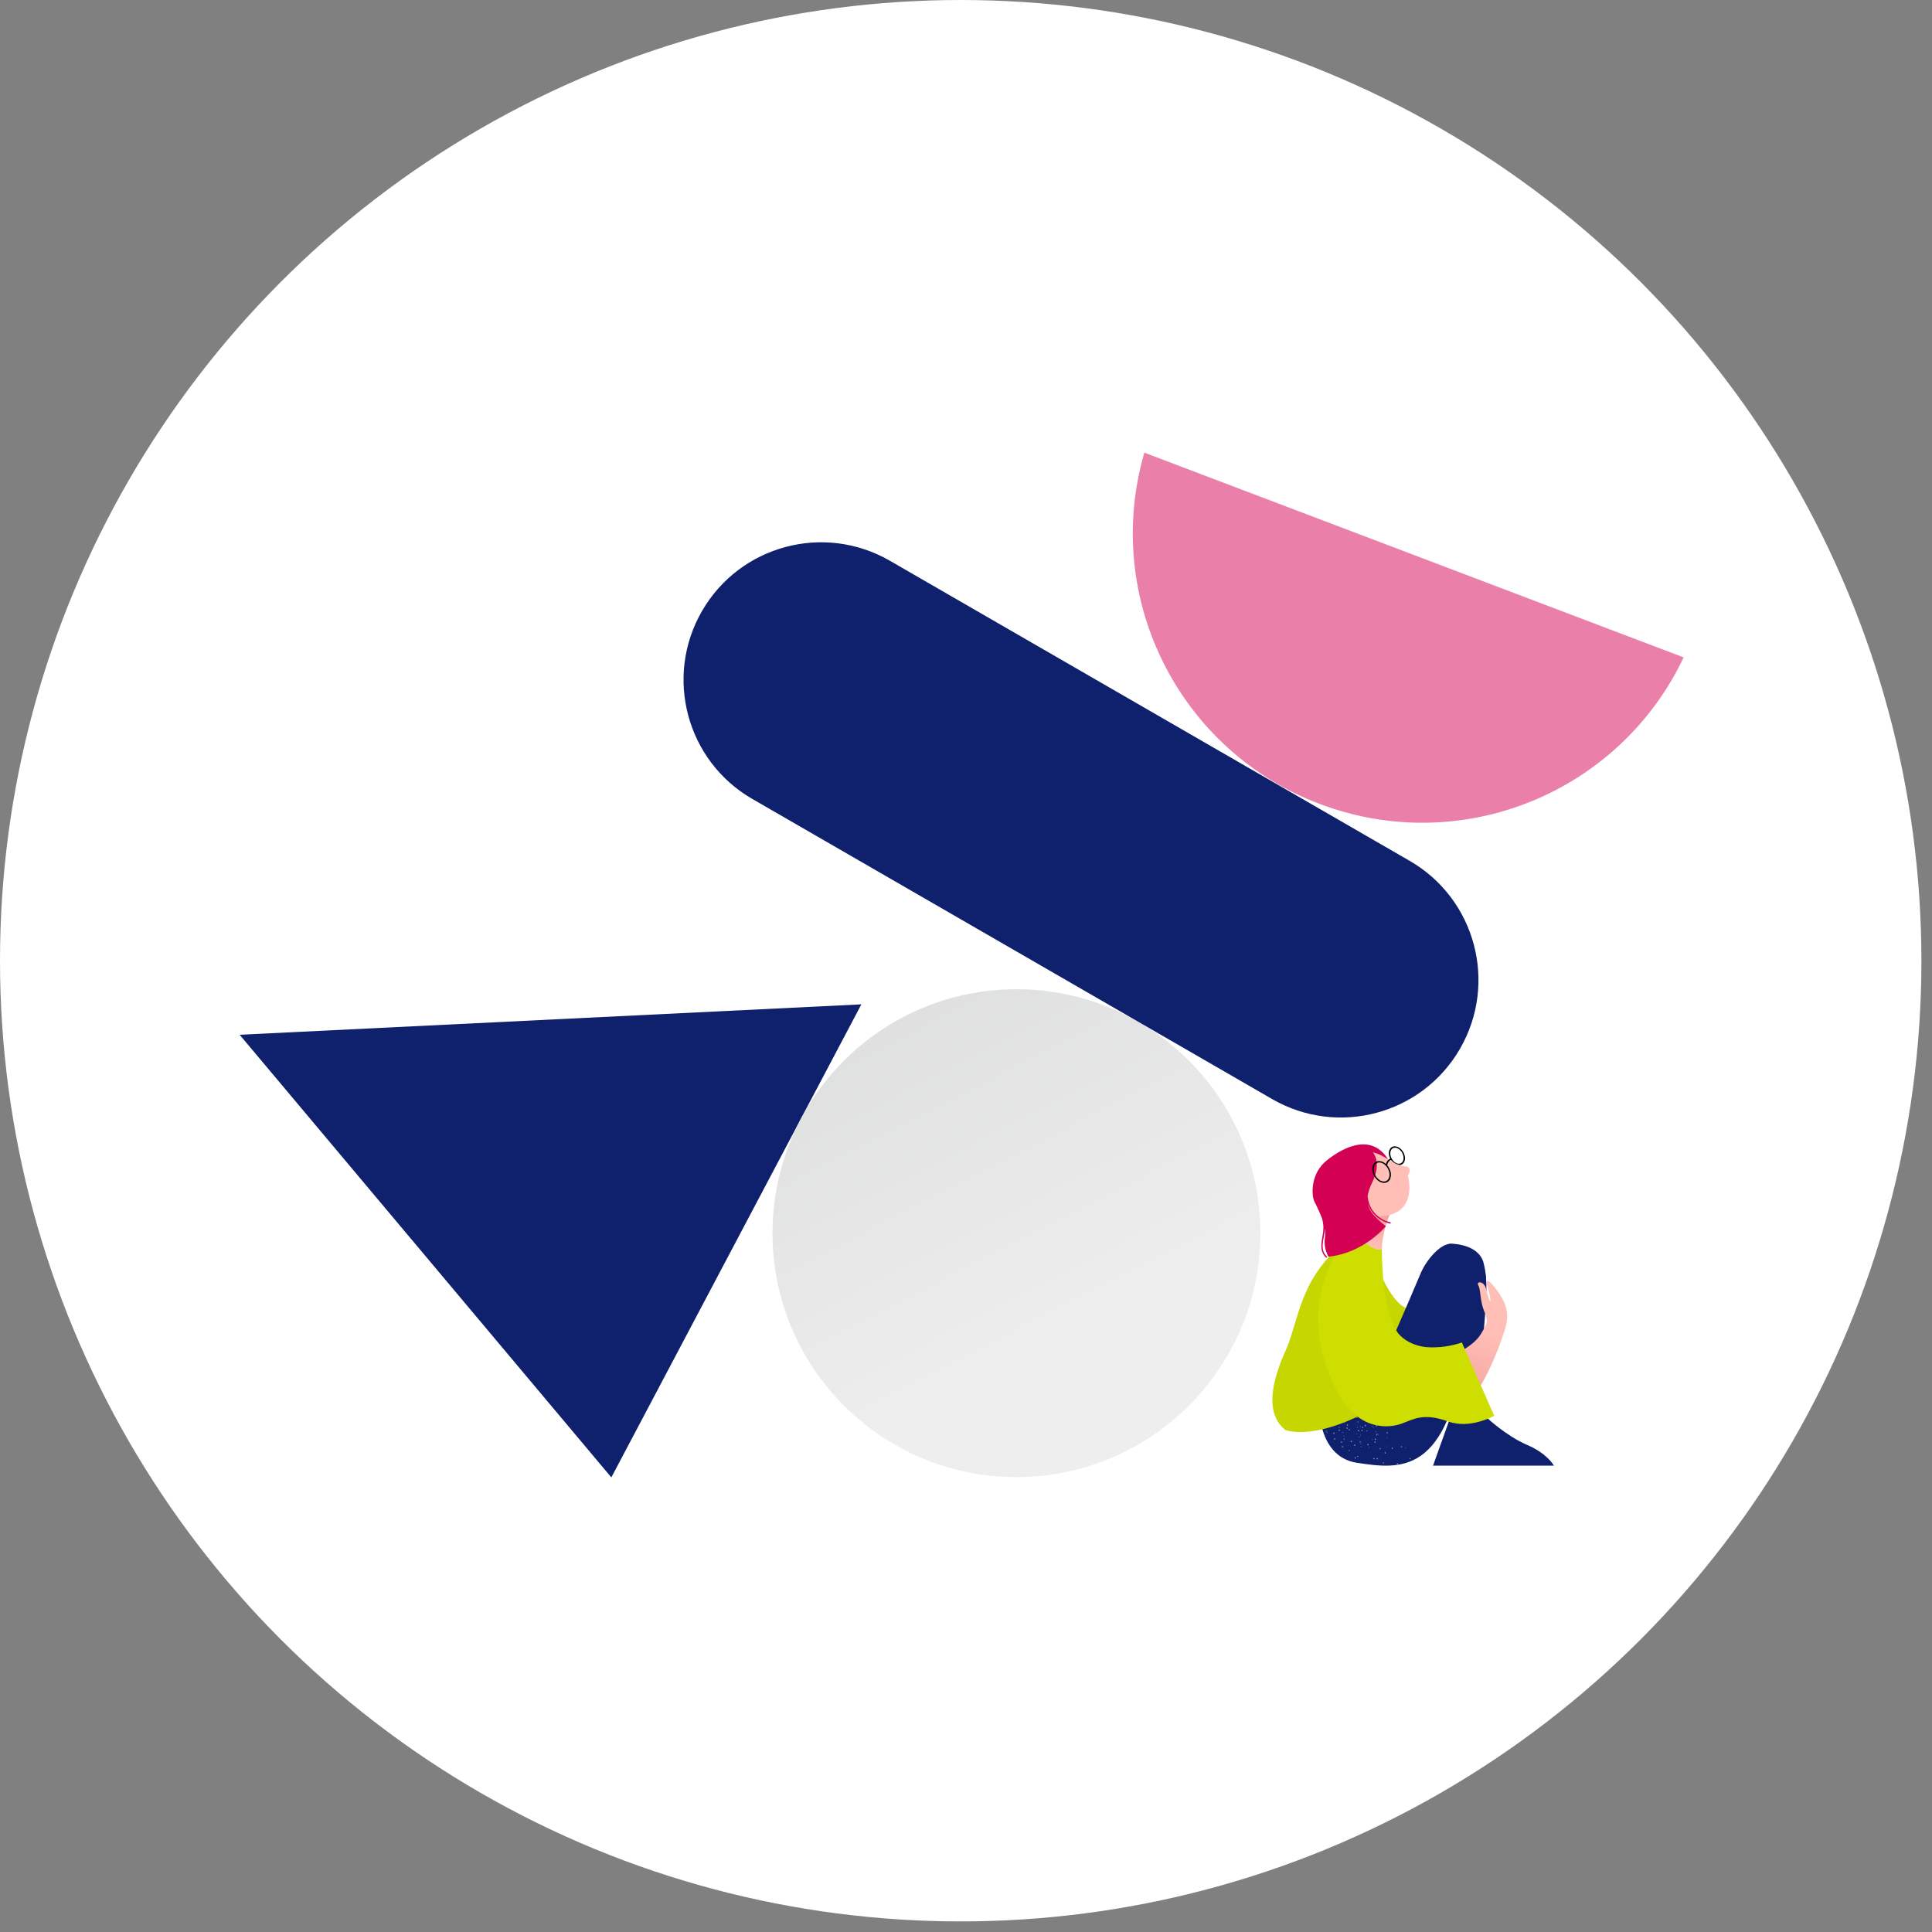 <?xml version="1.0" encoding="UTF-8"?>
<svg width="154px" height="154px" viewBox="0 0 154 154" version="1.1" xmlns="http://www.w3.org/2000/svg" xmlns:xlink="http://www.w3.org/1999/xlink">
    <rect x="0" y="0" width="154" height="154" fill="#808080" stroke="none"/>
    <title>69263AB8-7D01-4AA2-ADF0-81182320EE90</title>
    <defs>
        <linearGradient x1="68.49%" y1="85.855%" x2="-8.739%" y2="-63.997%" id="linearGradient-1">
            <stop stop-color="#EEEEEE" offset="8.98%"></stop>
            <stop stop-color="#D6D7D8" offset="81.78%"></stop>
        </linearGradient>
        <linearGradient x1="50.861%" y1="39.979%" x2="41.67%" y2="99.532%" id="linearGradient-2">
            <stop stop-color="#FFBEB6" offset="0%"></stop>
            <stop stop-color="#F2A19C" offset="100%"></stop>
        </linearGradient>
        <linearGradient x1="42.114%" y1="91.703%" x2="55.784%" y2="2.528%" id="linearGradient-3">
            <stop stop-color="#FFBEB6" offset="0%"></stop>
            <stop stop-color="#F2A19C" offset="100%"></stop>
        </linearGradient>
    </defs>
    <g id="UI-Desktop" stroke="none" stroke-width="1" fill="none" fill-rule="evenodd">
        <g id="d_Patientsiter_1_0" transform="translate(-250, -1228)">
            <g id="Group-20" transform="translate(150, 1153)">
                <g id="Group-7" transform="translate(100, 75)">
                    <g id="Group" fill="#FFFFFF">
                        <circle id="Oval" cx="76.578" cy="76.578" r="76.578"></circle>
                    </g>
                    <g id="clip-fatal-error" transform="translate(19, 36)" fill-rule="nonzero">
                        <g transform="translate(0.103, 0.081)">
                            <g id="geometry">
                                <polygon id="triangle" fill="#0F206C" points="29.627 81.683 0 46.4 49.558 43.976"></polygon>
                                <circle id="circle" fill="url(#linearGradient-1)" cx="61.917" cy="62.215" r="19.443"></circle>
                                <path d="M72.113,0 C68.56,12.233 75.597,25.03 87.831,28.582 C98.698,31.738 110.25,26.544 115.101,16.32 L72.113,0 Z" id="half_a_circle" fill="#EA80AA"></path>
                                <path d="M51.827,8.615 L93.263,32.538 C98.506,35.566 100.302,42.27 97.275,47.513 L97.275,47.513 C94.248,52.757 87.544,54.553 82.3,51.526 L40.864,27.603 C35.621,24.576 33.825,17.871 36.852,12.628 L36.852,12.628 C39.879,7.385 46.584,5.588 51.827,8.615 Z" id="rounded_rectangle" fill="#0F206C"></path>
                            </g>
                            <g id="woman" transform="translate(82.319, 55.138)">
                                <path d="M12.804,25.609 L22.438,25.609 C22.438,25.609 21.944,24.656 20.297,23.951 C18.651,23.245 17.114,21.802 17.114,21.802 L14.169,21.802 L12.804,25.609 Z" id="R_shoe" fill="#0F206C"></path>
                                <path d="M7.371,6.696 C7.371,6.696 8.523,11.366 10.224,12.775 C10.792,13.246 11.754,13.511 12.786,13.336 C13.719,13.16 14.608,12.798 15.399,12.273 L15.345,15.973 C15.345,15.973 17.782,18.815 15.937,18.642 C13.862,18.448 13.234,19.139 12.381,19.737 C11.529,20.334 9.288,21.174 6.949,18.745 C4.61,16.316 2.597,13.84 5.37,8.247 L5.37,8.247" id="L_sleeve" fill="#C6D600"></path>
                                <path d="M16.688,21.46 C16.688,21.46 15.238,22.091 13.237,21.323 C13.237,21.323 13.292,20.497 13.752,13.426 C13.852,11.898 13.974,10.096 14.115,7.928 C14.115,7.928 16.21,7.916 16.655,9.382 C16.745,9.677 16.979,10.113 17.031,10.669 C17.239,12.88 16.291,18.02 16.688,21.46 Z" id="R_leg" fill="#0F206C"></path>
                                <path d="M16.817,9.382 C16.372,7.916 14.273,7.92 14.273,7.92 C13.351,7.881 12.227,9.299 11.82,10.276 C10.976,12.302 7.854,19.517 7.727,19.56 C7.601,19.602 3.719,20.193 3.719,20.193 C3.719,20.193 3.339,24.876 6.757,25.383 C10.117,25.881 14.089,26.5 15.345,15.973 L15.35,15.981 C15.35,15.981 15.892,10.805 17.031,10.669 C17,10.234 16.929,9.803 16.817,9.382 Z" id="R_leg-2" fill="#0F206C"></path>
                                <path d="M13.699,17.074 C13.699,17.074 15.863,16.362 16.618,15.12 C17.182,14.192 17.202,14.054 16.872,13.267 C16.542,12.48 16.618,11.592 16.415,11.237 C16.212,10.881 16.872,10.881 17.024,11.491 C17.176,12.1 17.354,12.658 17.379,12.48 C17.405,12.303 17.275,11.699 17.053,11.008 C17.053,11.008 17.049,10.475 17.912,11.643 C18.775,12.81 18.801,13.623 18.648,14.333 C18.496,15.044 16.922,19.841 14.892,21.288 L14.892,21.288 L13.699,17.074" id="R_hand" fill="url(#linearGradient-2)"></path>
                                <path d="M9.348,5.618 C9.348,5.618 8.731,7.043 8.729,8.376 L8.721,8.379 C8.711,8.384 8.7,8.387 8.689,8.389 C8.553,8.418 8.059,8.439 6.999,7.619 L7.451,5.732 L7.639,5.419 L9.348,5.618 Z" id="neck" fill="url(#linearGradient-3)"></path>
                                <path d="M8.863,0.946 C8.863,0.946 9.919,1.712 10.556,1.744 C11.169,1.775 10.908,2.357 10.797,2.486 C10.797,2.486 11.841,5.943 7.992,5.74 C7.992,5.74 7.313,5.468 6.974,4.2 C6.634,2.932 6.227,2.887 6.634,1.823 C7.042,0.759 8.239,0.578 8.239,0.578 L8.863,0.946 Z" id="face" fill="#FFBEB6"></path>
                                <path d="M7.694,24.197 C7.708,24.203 7.724,24.197 7.73,24.182 C7.737,24.168 7.73,24.151 7.716,24.145 C7.701,24.139 7.685,24.146 7.679,24.16 C7.679,24.16 7.679,24.16 7.679,24.16 C7.672,24.175 7.679,24.191 7.694,24.197 C7.694,24.197 7.694,24.197 7.694,24.197 Z M7.959,23.562 C7.974,23.567 7.991,23.561 7.998,23.546 C8.003,23.532 7.996,23.515 7.981,23.51 C7.968,23.503 7.952,23.508 7.945,23.522 C7.945,23.522 7.944,23.523 7.944,23.524 C7.938,23.539 7.944,23.555 7.959,23.562 C7.959,23.562 7.959,23.562 7.959,23.562 Z M8.226,22.926 C8.24,22.932 8.257,22.925 8.263,22.911 C8.263,22.911 8.263,22.911 8.263,22.911 C8.269,22.896 8.262,22.879 8.248,22.872 C8.232,22.867 8.216,22.874 8.209,22.889 C8.204,22.904 8.211,22.92 8.226,22.926 Z M10.58,24.19 C10.586,24.205 10.603,24.212 10.618,24.206 C10.618,24.206 10.618,24.206 10.618,24.206 C10.631,24.202 10.638,24.186 10.634,24.173 C10.633,24.172 10.633,24.17 10.632,24.169 C10.627,24.155 10.611,24.148 10.597,24.153 C10.582,24.158 10.574,24.175 10.58,24.19 C10.58,24.19 10.58,24.19 10.58,24.19 L10.58,24.19 Z M6.702,23.082 C6.713,23.093 6.73,23.093 6.741,23.082 C6.752,23.072 6.752,23.054 6.742,23.043 C6.731,23.032 6.713,23.032 6.703,23.043 L6.703,23.043 C6.692,23.052 6.691,23.069 6.7,23.08 C6.701,23.08 6.701,23.081 6.702,23.082 L6.702,23.082 Z M7.191,22.597 C7.199,22.605 7.213,22.607 7.223,22.6 L7.225,22.6 C7.227,22.6 7.229,22.599 7.23,22.597 C7.237,22.591 7.24,22.581 7.238,22.572 C7.237,22.566 7.235,22.56 7.23,22.556 C7.22,22.545 7.202,22.545 7.191,22.555 C7.18,22.566 7.179,22.584 7.19,22.595 C7.19,22.596 7.191,22.596 7.191,22.597 Z M9.118,24.1 C9.119,24.115 9.132,24.128 9.147,24.129 C9.164,24.129 9.176,24.115 9.176,24.099 C9.176,24.083 9.163,24.07 9.147,24.07 C9.131,24.071 9.119,24.084 9.118,24.1 Z M9.12,23.411 C9.121,23.426 9.134,23.438 9.149,23.438 C9.149,23.438 9.149,23.438 9.149,23.438 C9.164,23.439 9.177,23.428 9.179,23.413 C9.179,23.412 9.179,23.411 9.179,23.41 C9.178,23.394 9.165,23.381 9.149,23.381 C9.134,23.382 9.121,23.395 9.12,23.411 Z M4.923,23.511 C4.943,23.534 4.978,23.536 5,23.516 C5.023,23.497 5.025,23.462 5.005,23.44 L5.005,23.44 C4.986,23.418 4.953,23.415 4.931,23.434 C4.931,23.434 4.931,23.434 4.93,23.435 C4.908,23.454 4.905,23.488 4.923,23.511 L4.923,23.511 Z M5.911,22.655 C5.931,22.677 5.966,22.679 5.988,22.66 C6.011,22.64 6.013,22.605 5.993,22.583 C5.973,22.56 5.939,22.558 5.916,22.578 C5.894,22.597 5.891,22.631 5.91,22.653 C5.91,22.654 5.911,22.654 5.911,22.655 L5.911,22.655 Z M8.043,25.035 C8.041,25.064 8.063,25.09 8.092,25.092 C8.093,25.092 8.094,25.092 8.094,25.092 C8.123,25.095 8.149,25.074 8.152,25.046 C8.152,25.045 8.152,25.044 8.152,25.043 C8.153,25.013 8.131,24.987 8.101,24.984 C8.071,24.982 8.046,25.005 8.043,25.035 Z M8.135,23.732 C8.133,23.762 8.156,23.788 8.185,23.79 C8.215,23.791 8.241,23.769 8.243,23.739 L8.243,23.739 C8.245,23.709 8.223,23.684 8.194,23.681 C8.194,23.681 8.194,23.681 8.194,23.681 C8.164,23.678 8.138,23.7 8.135,23.73 C8.135,23.731 8.135,23.732 8.135,23.732 L8.135,23.732 Z M8.227,22.428 C8.225,22.457 8.247,22.483 8.276,22.485 C8.305,22.488 8.331,22.466 8.333,22.437 C8.333,22.436 8.334,22.435 8.334,22.435 C8.336,22.405 8.315,22.38 8.286,22.377 C8.285,22.377 8.285,22.377 8.285,22.377 C8.255,22.376 8.229,22.398 8.227,22.428 L8.227,22.428 Z M6.544,24.027 C6.572,24.039 6.604,24.028 6.617,24 C6.63,23.973 6.619,23.942 6.593,23.928 C6.566,23.914 6.533,23.924 6.519,23.951 C6.505,23.978 6.515,24.011 6.542,24.025 C6.543,24.026 6.543,24.026 6.544,24.027 Z M7.127,22.855 C7.153,22.869 7.186,22.859 7.199,22.833 C7.2,22.832 7.2,22.832 7.2,22.831 C7.214,22.805 7.204,22.773 7.177,22.759 C7.151,22.745 7.119,22.756 7.105,22.782 C7.105,22.783 7.104,22.783 7.104,22.784 C7.09,22.809 7.1,22.84 7.124,22.853 C7.125,22.854 7.126,22.855 7.127,22.855 L7.127,22.855 Z M9.921,25.485 C9.931,25.513 9.961,25.528 9.99,25.521 C10.018,25.51 10.033,25.48 10.023,25.452 C10.014,25.423 9.983,25.408 9.955,25.418 C9.955,25.418 9.955,25.418 9.954,25.418 C9.927,25.427 9.911,25.457 9.92,25.485 C9.92,25.485 9.92,25.485 9.921,25.485 L9.921,25.485 Z M9.507,24.247 C9.516,24.274 9.544,24.289 9.572,24.281 C9.573,24.281 9.573,24.281 9.574,24.28 C9.603,24.272 9.619,24.242 9.61,24.214 C9.61,24.213 9.61,24.212 9.61,24.211 C9.6,24.183 9.569,24.168 9.541,24.178 C9.512,24.187 9.497,24.218 9.507,24.246 C9.507,24.246 9.507,24.247 9.507,24.247 Z M9.092,23.007 C9.102,23.035 9.132,23.05 9.161,23.04 C9.188,23.032 9.203,23.003 9.195,22.976 C9.195,22.975 9.195,22.974 9.194,22.973 C9.185,22.945 9.155,22.929 9.127,22.938 C9.098,22.947 9.083,22.978 9.092,23.007 L9.092,23.007 Z M5.463,23.755 C5.464,23.767 5.472,23.777 5.482,23.783 C5.505,23.797 5.534,23.79 5.548,23.768 C5.563,23.745 5.556,23.715 5.533,23.7 C5.533,23.7 5.533,23.7 5.533,23.7 C5.519,23.691 5.502,23.69 5.488,23.697 L5.486,23.697 C5.477,23.7 5.47,23.707 5.467,23.715 C5.459,23.727 5.457,23.742 5.463,23.755 L5.463,23.755 Z M6.1,22.794 C6.123,22.808 6.153,22.801 6.167,22.778 C6.181,22.755 6.174,22.725 6.151,22.711 C6.129,22.697 6.099,22.704 6.085,22.726 C6.07,22.749 6.077,22.78 6.1,22.794 C6.1,22.794 6.1,22.794 6.1,22.794 L6.1,22.794 Z M6.719,21.805 C6.742,21.819 6.772,21.811 6.785,21.788 C6.798,21.765 6.791,21.736 6.77,21.722 C6.747,21.708 6.717,21.714 6.702,21.737 C6.688,21.759 6.694,21.79 6.717,21.804 C6.717,21.805 6.718,21.805 6.719,21.805 Z M8.805,25.405 C8.811,25.431 8.837,25.446 8.863,25.44 C8.888,25.435 8.904,25.41 8.898,25.385 C8.898,25.384 8.898,25.383 8.898,25.383 C8.892,25.357 8.867,25.34 8.841,25.346 C8.84,25.346 8.84,25.346 8.84,25.346 C8.814,25.353 8.799,25.379 8.805,25.405 L8.805,25.405 Z M8.542,24.267 C8.548,24.293 8.573,24.31 8.599,24.304 C8.599,24.304 8.6,24.304 8.6,24.304 C8.625,24.299 8.641,24.276 8.636,24.251 C8.636,24.249 8.635,24.248 8.635,24.247 C8.629,24.221 8.604,24.204 8.578,24.209 C8.578,24.209 8.577,24.21 8.577,24.21 C8.552,24.216 8.537,24.242 8.542,24.267 L8.542,24.267 Z M8.28,23.133 C8.287,23.159 8.313,23.174 8.339,23.167 C8.364,23.161 8.38,23.135 8.374,23.11 C8.368,23.084 8.342,23.068 8.316,23.073 C8.29,23.08 8.274,23.106 8.28,23.133 L8.28,23.133 Z M6.759,24.857 C6.753,24.882 6.77,24.907 6.794,24.912 C6.795,24.912 6.796,24.912 6.797,24.912 C6.823,24.917 6.848,24.899 6.852,24.874 C6.856,24.847 6.839,24.822 6.813,24.817 C6.787,24.813 6.763,24.831 6.759,24.857 L6.759,24.857 Z M6.951,23.707 C6.946,23.733 6.963,23.757 6.989,23.762 C7.015,23.766 7.04,23.749 7.044,23.723 C7.049,23.697 7.032,23.673 7.006,23.668 C6.98,23.663 6.955,23.681 6.951,23.707 Z M7.142,22.557 C7.138,22.582 7.155,22.607 7.181,22.612 C7.196,22.615 7.212,22.61 7.223,22.6 L7.225,22.6 C7.232,22.592 7.236,22.583 7.238,22.573 C7.242,22.546 7.224,22.522 7.198,22.518 C7.172,22.513 7.147,22.531 7.142,22.557 L7.142,22.557 Z M10.931,25.076 C10.945,25.097 10.974,25.102 10.995,25.088 C10.995,25.088 10.996,25.087 10.997,25.086 C11.019,25.072 11.025,25.042 11.01,25.02 C11.01,25.019 11.009,25.019 11.009,25.018 C10.993,24.997 10.963,24.993 10.941,25.008 C10.92,25.023 10.915,25.053 10.93,25.074 C10.93,25.075 10.931,25.075 10.931,25.076 L10.931,25.076 Z M10.253,24.126 C10.269,24.148 10.299,24.153 10.321,24.138 C10.343,24.122 10.347,24.091 10.331,24.069 C10.316,24.049 10.287,24.044 10.265,24.058 C10.244,24.072 10.237,24.102 10.252,24.123 C10.252,24.124 10.253,24.125 10.253,24.126 L10.253,24.126 Z M4.322,22.871 C4.333,22.882 4.352,22.881 4.362,22.869 C4.373,22.857 4.372,22.839 4.361,22.828 C4.349,22.818 4.331,22.818 4.32,22.83 C4.32,22.83 4.32,22.83 4.32,22.83 C4.31,22.842 4.311,22.86 4.322,22.871 Z M7.025,23.866 C7.026,23.882 7.039,23.894 7.055,23.894 C7.07,23.893 7.082,23.88 7.082,23.864 C7.081,23.849 7.068,23.837 7.053,23.837 C7.037,23.838 7.025,23.851 7.025,23.866 C7.025,23.866 7.025,23.866 7.025,23.866 Z M7,23.179 C7.002,23.195 7.016,23.207 7.032,23.206 C7.047,23.205 7.059,23.192 7.059,23.177 C7.059,23.177 7.059,23.177 7.059,23.177 C7.059,23.162 7.047,23.15 7.032,23.15 C7.031,23.15 7.03,23.15 7.03,23.15 C7.014,23.15 7.001,23.162 7,23.178 C7,23.179 7,23.179 7,23.179 L7,23.179 Z M6.977,22.492 C6.978,22.507 6.991,22.519 7.006,22.519 C7.022,22.519 7.034,22.506 7.034,22.49 C7.034,22.49 7.034,22.49 7.034,22.49 C7.034,22.475 7.022,22.462 7.007,22.462 C7.006,22.462 7.005,22.462 7.005,22.462 C6.989,22.463 6.977,22.476 6.977,22.492 C6.977,22.492 6.977,22.492 6.977,22.492 L6.977,22.492 Z M5.69,23.296 C5.705,23.301 5.72,23.293 5.727,23.279 C5.732,23.265 5.725,23.249 5.711,23.243 C5.711,23.243 5.71,23.243 5.71,23.243 C5.696,23.237 5.68,23.243 5.674,23.257 C5.674,23.258 5.673,23.259 5.673,23.26 C5.668,23.274 5.675,23.29 5.69,23.296 L5.69,23.296 Z M5.932,22.652 C5.947,22.656 5.963,22.649 5.969,22.635 C5.974,22.62 5.967,22.604 5.952,22.598 C5.939,22.592 5.922,22.598 5.916,22.611 C5.916,22.612 5.916,22.612 5.915,22.613 C5.909,22.628 5.916,22.645 5.93,22.651 C5.931,22.651 5.932,22.652 5.932,22.652 L5.932,22.652 Z M8.306,23.211 C8.313,23.225 8.329,23.232 8.343,23.225 C8.358,23.219 8.364,23.203 8.358,23.188 C8.353,23.175 8.338,23.168 8.324,23.173 C8.323,23.173 8.322,23.173 8.321,23.174 C8.307,23.18 8.3,23.196 8.306,23.21 C8.306,23.21 8.306,23.211 8.306,23.211 L8.306,23.211 Z M8.021,22.585 C8.028,22.6 8.045,22.606 8.06,22.599 C8.073,22.593 8.079,22.576 8.072,22.563 C8.072,22.563 8.072,22.563 8.072,22.563 C8.067,22.549 8.052,22.542 8.038,22.547 C8.037,22.547 8.036,22.548 8.035,22.548 C8.021,22.554 8.014,22.57 8.02,22.584 C8.02,22.585 8.02,22.585 8.021,22.585 L8.021,22.585 Z M4.252,22.892 C4.268,22.902 4.288,22.898 4.298,22.882 C4.308,22.867 4.303,22.847 4.288,22.837 C4.288,22.836 4.288,22.836 4.288,22.836 C4.273,22.827 4.254,22.831 4.245,22.845 C4.244,22.846 4.244,22.846 4.244,22.846 C4.234,22.86 4.236,22.88 4.25,22.89 C4.251,22.891 4.252,22.892 4.252,22.892 L4.252,22.892 Z M7.071,24.114 C7.074,24.13 7.09,24.141 7.106,24.138 C7.107,24.138 7.108,24.138 7.11,24.138 C7.127,24.134 7.137,24.116 7.134,24.099 C7.129,24.082 7.113,24.071 7.095,24.073 C7.077,24.078 7.067,24.096 7.071,24.114 C7.071,24.114 7.071,24.114 7.071,24.114 L7.071,24.114 Z M6.901,23.347 C6.905,23.365 6.923,23.375 6.941,23.371 C6.941,23.371 6.941,23.371 6.941,23.371 C6.958,23.367 6.969,23.35 6.965,23.332 C6.96,23.315 6.944,23.304 6.926,23.307 C6.909,23.311 6.898,23.329 6.901,23.347 L6.901,23.347 Z M6.734,22.578 C6.736,22.595 6.751,22.607 6.768,22.605 C6.769,22.605 6.771,22.604 6.772,22.604 C6.79,22.6 6.8,22.583 6.796,22.565 C6.792,22.548 6.775,22.537 6.758,22.54 C6.741,22.544 6.73,22.561 6.734,22.578 L6.734,22.578 Z M5.463,23.755 C5.466,23.758 5.471,23.76 5.475,23.761 C5.492,23.764 5.509,23.753 5.512,23.735 C5.512,23.735 5.512,23.734 5.512,23.734 C5.515,23.717 5.504,23.701 5.487,23.696 L5.486,23.697 C5.468,23.694 5.452,23.705 5.448,23.722 C5.448,23.723 5.448,23.723 5.448,23.723 C5.446,23.736 5.452,23.749 5.463,23.755 L5.463,23.755 Z M5.587,22.949 C5.583,22.966 5.594,22.983 5.611,22.987 C5.612,22.987 5.612,22.987 5.612,22.987 C5.63,22.99 5.647,22.979 5.651,22.962 C5.654,22.944 5.642,22.927 5.625,22.923 C5.607,22.92 5.59,22.932 5.587,22.949 L5.587,22.949 Z M5.724,22.177 C5.721,22.195 5.733,22.212 5.751,22.214 C5.768,22.217 5.785,22.206 5.788,22.188 C5.791,22.17 5.779,22.154 5.761,22.151 C5.761,22.151 5.761,22.151 5.761,22.151 C5.744,22.147 5.728,22.159 5.724,22.176 C5.724,22.176 5.724,22.177 5.724,22.177 L5.724,22.177 Z M8.394,23.127 C8.404,23.141 8.424,23.145 8.439,23.135 C8.439,23.134 8.44,23.134 8.44,23.134 C8.454,23.124 8.458,23.104 8.448,23.09 C8.439,23.075 8.42,23.071 8.405,23.079 C8.405,23.08 8.404,23.08 8.404,23.08 C8.388,23.091 8.384,23.111 8.394,23.127 L8.394,23.127 Z M7.946,22.482 C7.955,22.497 7.974,22.501 7.988,22.492 C7.988,22.491 7.989,22.491 7.99,22.49 C8.004,22.481 8.009,22.462 8.001,22.448 C8,22.447 8,22.447 7.999,22.446 C7.989,22.431 7.969,22.427 7.953,22.437 C7.939,22.447 7.935,22.468 7.946,22.482 C7.946,22.482 7.946,22.482 7.946,22.482 L7.946,22.482 Z M4.85,23.008 C4.845,23.039 4.866,23.067 4.896,23.072 C4.927,23.077 4.955,23.057 4.96,23.026 C4.965,22.996 4.944,22.968 4.914,22.963 C4.883,22.958 4.855,22.978 4.85,23.008 Z M8.95,24.622 C8.969,24.647 9.003,24.652 9.028,24.635 C9.053,24.617 9.059,24.582 9.041,24.557 C9.023,24.532 8.988,24.526 8.963,24.544 C8.963,24.544 8.963,24.544 8.963,24.545 C8.938,24.563 8.933,24.597 8.95,24.622 L8.95,24.622 Z M8.158,23.534 C8.176,23.559 8.211,23.564 8.235,23.547 C8.26,23.528 8.265,23.493 8.248,23.467 C8.229,23.442 8.193,23.438 8.169,23.457 C8.145,23.476 8.141,23.51 8.158,23.534 Z M7.365,22.446 C7.383,22.47 7.418,22.476 7.443,22.458 C7.467,22.439 7.473,22.404 7.455,22.379 C7.437,22.354 7.403,22.349 7.379,22.367 C7.379,22.367 7.378,22.368 7.378,22.368 C7.353,22.384 7.346,22.417 7.362,22.442 C7.363,22.443 7.364,22.444 7.365,22.446 L7.365,22.446 Z M6.554,25.001 C6.561,25.031 6.592,25.05 6.622,25.042 C6.622,25.042 6.622,25.042 6.622,25.042 C6.651,25.035 6.669,25.005 6.662,24.976 C6.662,24.976 6.662,24.976 6.662,24.976 C6.655,24.946 6.625,24.928 6.595,24.935 C6.566,24.942 6.548,24.971 6.554,25.001 Z M6.238,23.692 C6.245,23.722 6.274,23.741 6.303,23.734 C6.304,23.734 6.304,23.734 6.305,23.734 C6.335,23.727 6.354,23.697 6.348,23.667 C6.341,23.637 6.312,23.617 6.281,23.624 C6.251,23.63 6.231,23.66 6.238,23.69 C6.238,23.691 6.238,23.692 6.238,23.692 Z M5.922,22.384 C5.93,22.414 5.961,22.431 5.99,22.423 C6.019,22.416 6.037,22.387 6.03,22.357 C6.023,22.328 5.994,22.309 5.964,22.316 C5.934,22.323 5.915,22.354 5.922,22.384 C5.923,22.384 5.923,22.384 5.922,22.384 L5.922,22.384 Z M5.533,24.112 C5.54,24.142 5.57,24.162 5.6,24.155 C5.63,24.15 5.649,24.121 5.644,24.091 C5.638,24.061 5.609,24.041 5.579,24.047 C5.579,24.047 5.579,24.047 5.579,24.047 C5.549,24.053 5.529,24.081 5.533,24.112 L5.533,24.112 Z M5.275,22.795 C5.28,22.825 5.307,22.845 5.336,22.84 C5.337,22.84 5.339,22.839 5.34,22.839 C5.37,22.833 5.389,22.805 5.383,22.775 C5.378,22.745 5.349,22.725 5.319,22.731 C5.289,22.737 5.269,22.766 5.275,22.795 Z M8.316,25.085 C8.334,25.11 8.368,25.117 8.394,25.099 C8.419,25.082 8.426,25.048 8.409,25.023 C8.393,24.998 8.36,24.99 8.334,25.005 C8.334,25.006 8.333,25.006 8.332,25.007 C8.306,25.023 8.298,25.057 8.315,25.083 C8.315,25.084 8.316,25.084 8.316,25.085 Z M7.572,23.968 C7.59,23.993 7.625,24 7.65,23.983 C7.675,23.966 7.682,23.932 7.665,23.907 C7.649,23.881 7.616,23.873 7.59,23.889 C7.59,23.889 7.589,23.889 7.588,23.89 C7.562,23.906 7.555,23.941 7.571,23.967 C7.571,23.967 7.572,23.968 7.572,23.968 Z M6.828,22.852 C6.846,22.877 6.881,22.884 6.906,22.866 C6.932,22.849 6.938,22.815 6.921,22.79 C6.904,22.764 6.87,22.757 6.844,22.774 C6.818,22.791 6.811,22.825 6.828,22.851 C6.828,22.851 6.828,22.851 6.828,22.852 Z M6.083,24.428 C6.092,24.449 6.117,24.459 6.138,24.45 C6.158,24.44 6.168,24.417 6.16,24.396 C6.152,24.375 6.129,24.365 6.108,24.372 C6.107,24.373 6.106,24.374 6.104,24.374 C6.084,24.383 6.074,24.407 6.083,24.428 L6.083,24.428 Z M5.685,23.5 C5.694,23.521 5.719,23.531 5.74,23.522 C5.762,23.512 5.771,23.488 5.762,23.466 C5.762,23.466 5.762,23.466 5.762,23.466 C5.753,23.445 5.729,23.435 5.708,23.443 C5.707,23.444 5.707,23.444 5.706,23.444 C5.685,23.454 5.676,23.478 5.685,23.5 L5.685,23.5 Z M5.287,22.569 C5.296,22.591 5.321,22.6 5.343,22.591 C5.364,22.582 5.374,22.557 5.364,22.535 C5.355,22.514 5.33,22.504 5.308,22.514 C5.308,22.514 5.308,22.514 5.308,22.514 C5.287,22.523 5.278,22.548 5.287,22.569 L5.287,22.569 Z M7.52,22.861 C7.536,22.877 7.562,22.878 7.578,22.862 C7.578,22.862 7.578,22.861 7.579,22.861 C7.595,22.845 7.596,22.819 7.581,22.803 C7.58,22.802 7.579,22.801 7.578,22.801 C7.561,22.785 7.534,22.787 7.519,22.804 C7.504,22.82 7.505,22.846 7.52,22.861 L7.52,22.861 Z M6.796,22.156 C6.814,22.172 6.841,22.17 6.857,22.153 C6.872,22.136 6.872,22.111 6.856,22.095 C6.84,22.078 6.813,22.078 6.796,22.095 C6.779,22.112 6.779,22.139 6.796,22.155 C6.796,22.155 6.796,22.156 6.796,22.156 Z M4.33,22.989 C4.342,23.006 4.365,23.01 4.382,22.999 C4.382,22.999 4.382,22.999 4.382,22.999 C4.399,22.989 4.405,22.968 4.395,22.952 C4.394,22.951 4.394,22.95 4.393,22.949 C4.383,22.932 4.362,22.925 4.345,22.935 C4.344,22.935 4.343,22.936 4.342,22.936 C4.325,22.946 4.318,22.969 4.329,22.987 C4.329,22.987 4.33,22.988 4.33,22.989 L4.33,22.989 Z" id="texture" fill="#FFFFFF" opacity="0.51"></path>
                                <path d="M10.194,19.693 C3.948,24.016 1.024,22.759 1.024,22.759 C-0.532,21.5 -0.156,19.087 1.092,16.351 C1.717,14.982 2.01,12.848 3.157,10.813 C3.972,9.408 5.094,8.205 6.438,7.294 C6.644,7.329 6.844,7.392 7.033,7.48 L6.999,7.619 C7.197,7.772 7.375,7.895 7.534,7.995 C7.564,8.015 7.595,8.032 7.624,8.05 C7.637,8.058 7.649,8.065 7.662,8.071 C7.689,8.088 7.715,8.102 7.741,8.117 C7.897,8.206 8.061,8.279 8.232,8.335 L10.194,19.693 Z" id="sweater" fill="#C6D600"></path>
                                <path d="M6.311,7.035 L6.311,7.035 C2.223,11.753 3.644,16.996 5.298,19.934 C6.953,22.872 9.332,22.621 10.307,22.257 C11.283,21.892 12.065,21.381 14.024,22.09 C15.767,22.72 17.682,21.634 17.682,21.634 L15.102,15.789 C14.204,16.099 13.253,16.227 12.305,16.163 C11.262,16.073 10.398,15.575 9.966,14.977 C8.673,13.186 8.73,8.376 8.73,8.376 C8.73,8.376 8.108,8.682 6.311,7.035 Z" id="R_sleeve" fill="#CDDE00"></path>
                                <path d="M4.396,1.224 C2.98,2.321 3.128,4.09 3.338,4.535 C3.571,4.983 3.779,5.443 3.961,5.914 C3.988,6.017 4.013,6.121 4.031,6.227 C4.113,6.708 4.027,7.129 3.949,7.597 C3.862,8.126 3.865,8.632 4.273,9.023 C4.323,9.072 4.387,8.984 4.338,8.936 C3.709,8.333 4.163,7.465 4.181,6.73 C4.217,6.936 4.223,7.146 4.197,7.353 C4.104,7.901 4.2,8.464 4.471,8.95 C7.308,8.664 9.043,6.522 9.043,6.522 C8.212,5.852 7.725,5.336 7.599,4.724 C7.875,5.528 8.549,6.129 9.379,6.311 C9.447,6.328 9.458,6.22 9.391,6.203 C8.386,5.985 7.65,5.123 7.591,4.097 C7.661,3.722 7.787,3.361 7.963,3.023 C8.749,1.414 8.012,0.641 8.012,0.641 C8.482,0.708 9.229,1.189 9.229,1.189 C7.921,-0.853 5.812,0.127 4.396,1.224 Z" id="hair" fill="#D40054"></path>
                                <path d="M10.521,0.809 C10.382,0.398 10.004,0.107 9.677,0.158 L9.677,0.158 C9.35,0.21 9.196,0.586 9.334,0.997 C9.35,1.044 9.369,1.09 9.392,1.135 C9.217,1.218 9.09,1.378 9.048,1.568 C9.029,1.551 9.011,1.532 8.991,1.516 C8.833,1.378 8.624,1.313 8.415,1.335 C8.037,1.395 7.859,1.831 8.02,2.308 C8.095,2.534 8.234,2.734 8.42,2.883 C8.549,2.99 8.707,3.055 8.873,3.069 C8.914,3.071 8.956,3.069 8.996,3.063 C9.182,3.034 9.336,2.905 9.399,2.728 C9.471,2.521 9.469,2.296 9.392,2.091 C9.338,1.933 9.253,1.786 9.142,1.661 C9.193,1.494 9.272,1.297 9.451,1.238 C9.456,1.246 9.463,1.254 9.469,1.262 C9.478,1.268 9.486,1.276 9.492,1.286 L9.494,1.289 C9.495,1.29 9.496,1.29 9.497,1.291 C9.603,1.4 9.728,1.489 9.867,1.552 C9.928,1.577 9.991,1.597 10.053,1.616 C10.068,1.62 10.082,1.626 10.097,1.63 C10.117,1.636 10.137,1.643 10.157,1.649 C10.164,1.649 10.171,1.649 10.178,1.648 C10.505,1.596 10.659,1.22 10.521,0.809 Z M9.284,2.108 C9.353,2.29 9.355,2.49 9.292,2.674 C9.241,2.821 9.113,2.929 8.96,2.954 C8.786,2.972 8.613,2.917 8.482,2.802 C8.317,2.669 8.194,2.492 8.128,2.291 C7.988,1.874 8.133,1.495 8.452,1.444 C8.485,1.439 8.518,1.437 8.551,1.439 C8.69,1.452 8.822,1.507 8.93,1.597 C9.095,1.729 9.218,1.907 9.284,2.108 Z M10.141,1.539 C9.873,1.581 9.56,1.33 9.442,0.979 C9.324,0.629 9.446,0.309 9.713,0.267 C9.982,0.224 10.295,0.475 10.413,0.826 C10.531,1.177 10.409,1.497 10.141,1.539 L10.141,1.539 Z" id="eyeglasses" fill="#000000"></path>
                            </g>
                        </g>
                    </g>
                </g>
            </g>
        </g>
    </g>
</svg>